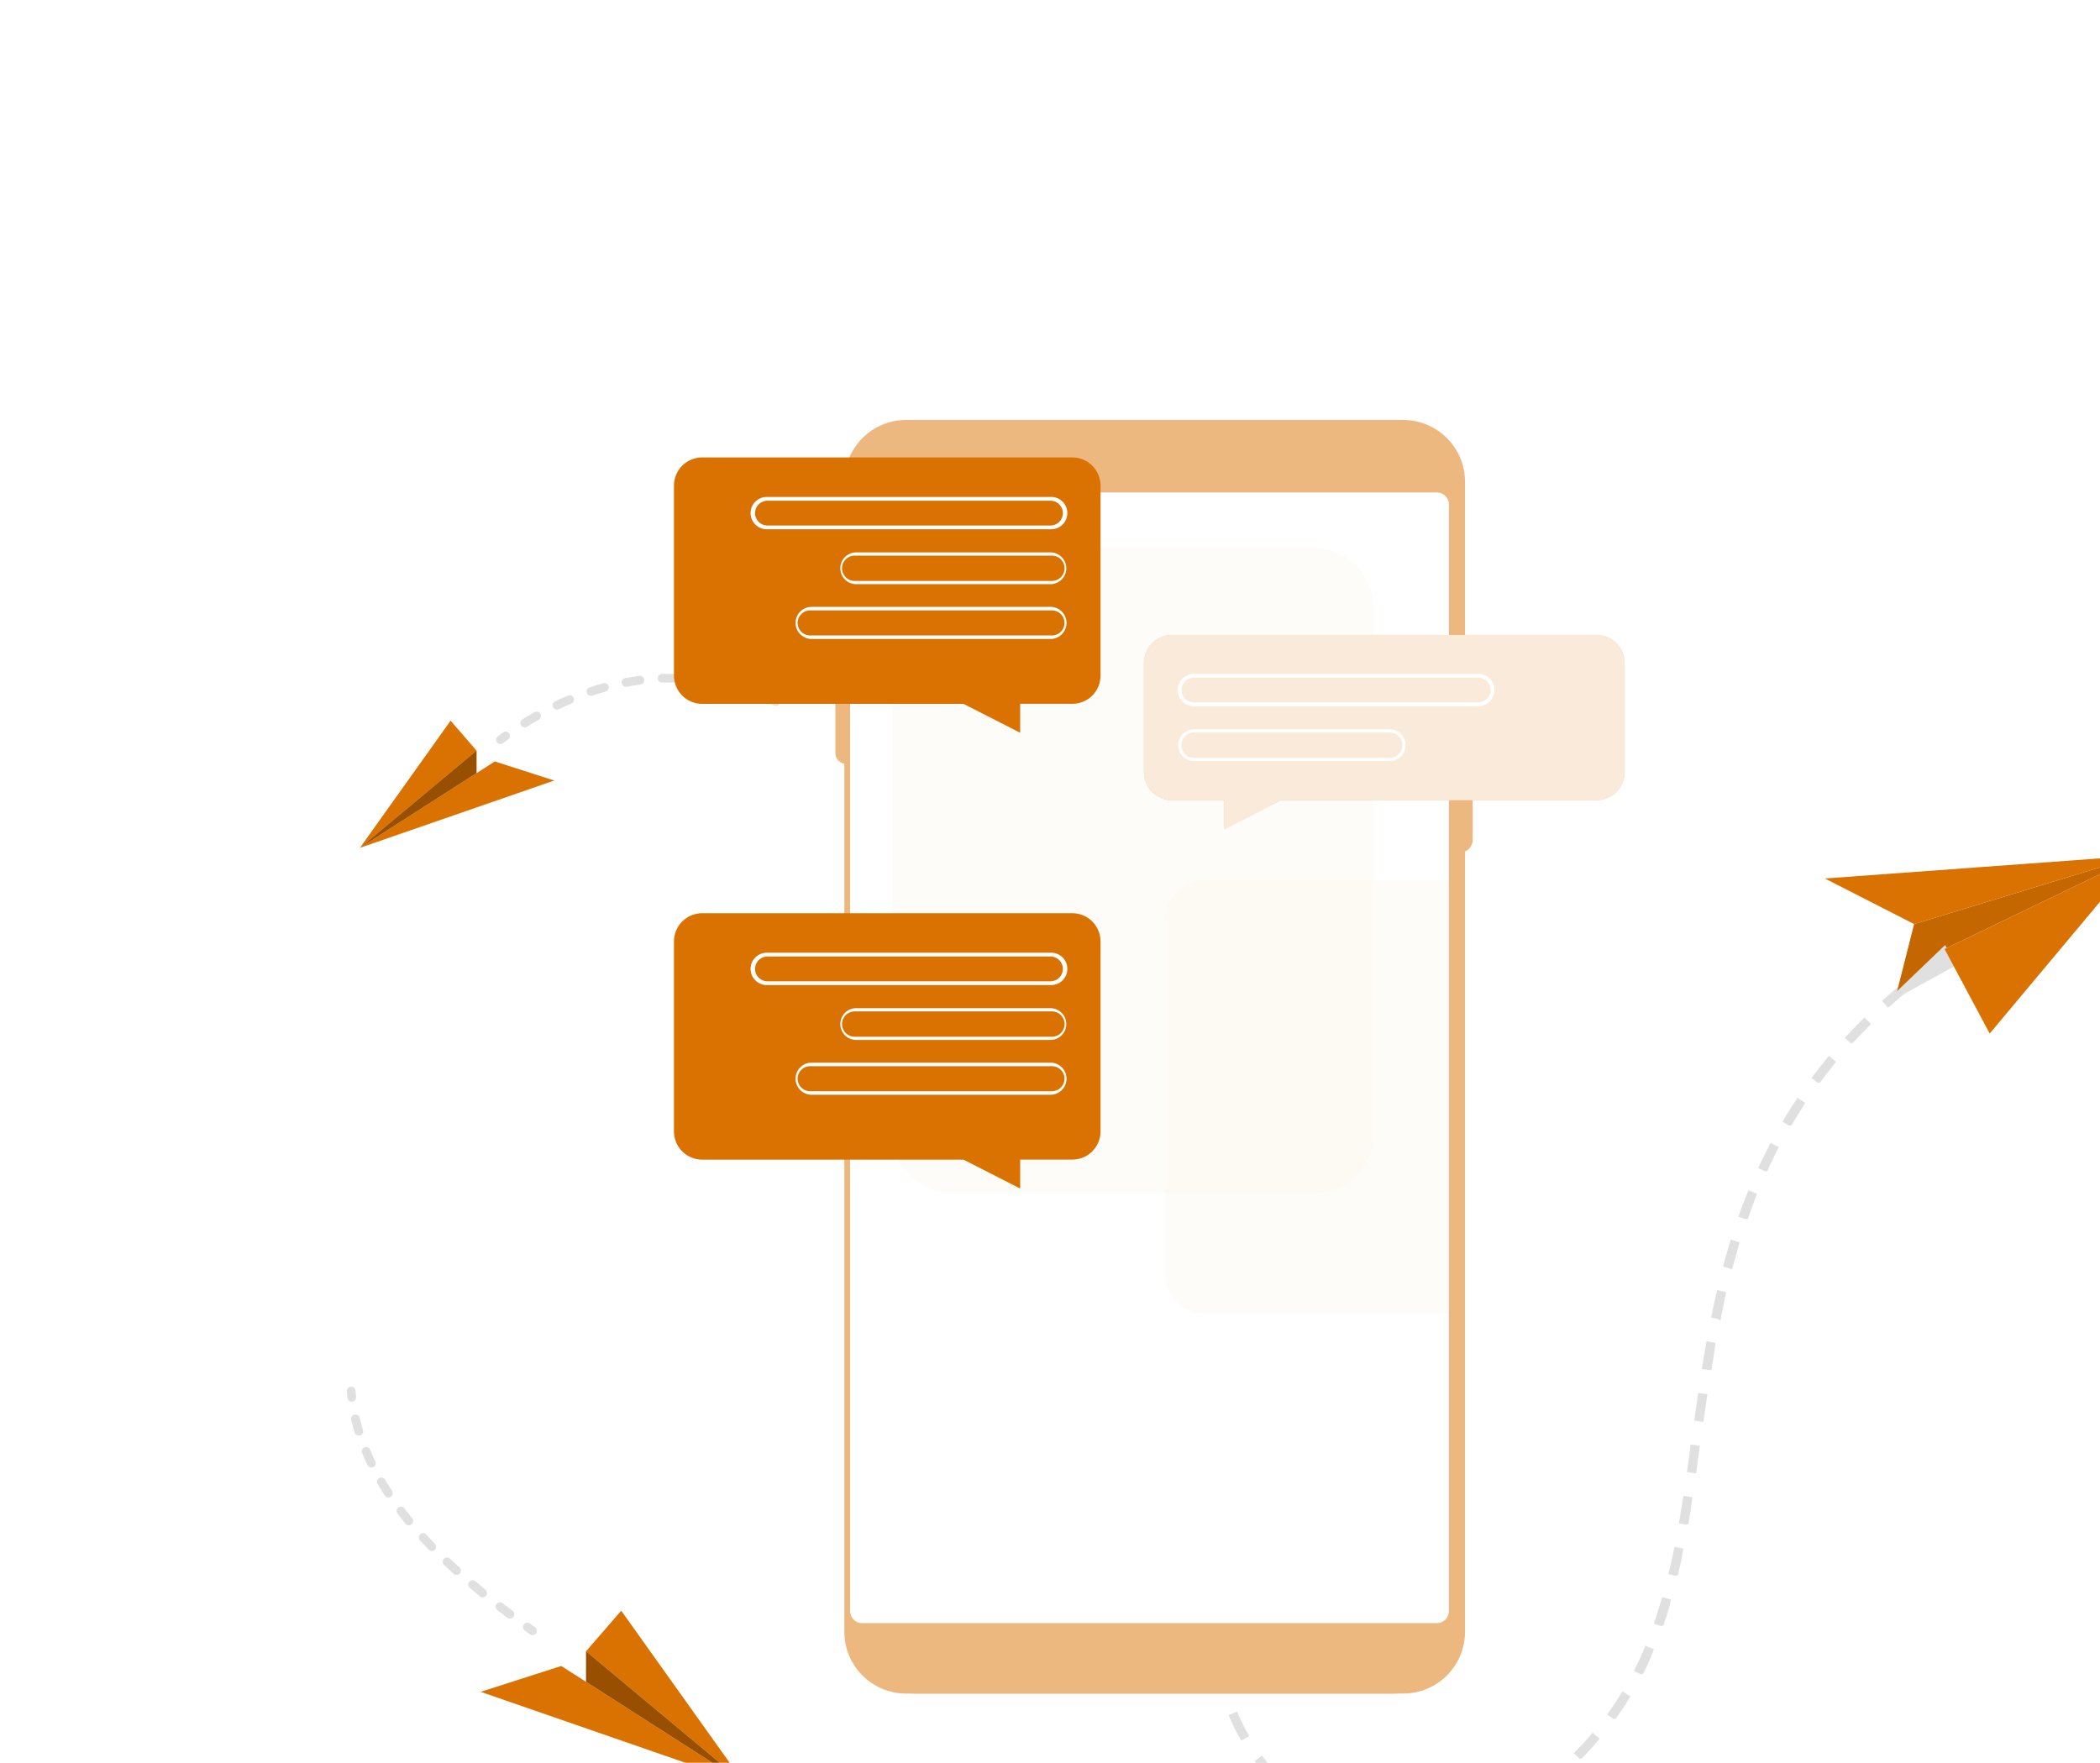 <svg width="430" height="361" viewBox="0 0 430 361" fill="none" xmlns="http://www.w3.org/2000/svg">
<g filter="url(#filter0_dddd_1720_8650)">
<path d="M187.777 233.365L186.929 233.088C187.168 232.335 187.44 231.567 187.717 230.811L188.563 231.115C188.286 231.871 188.021 232.623 187.777 233.365Z" fill="#E0E0E0" stroke="#E0E0E0"/>
<path d="M241.236 290.97L240.884 290.143C242.295 289.542 243.688 288.804 245.062 288.023L245.514 288.808C244.091 289.597 242.656 290.326 241.236 290.97ZM235.615 293.067C234.084 293.526 232.531 293.901 230.96 294.191L230.804 293.306C232.339 293.023 233.857 292.654 235.35 292.202L235.615 293.067ZM250.483 285.608L249.963 284.878C251.21 283.982 252.451 283.01 253.672 281.994L254.254 282.685C253.054 283.691 251.785 284.688 250.516 285.594L250.483 285.608ZM225.028 294.857C223.432 294.92 221.834 294.888 220.243 294.759L220.314 293.856C221.868 293.98 223.427 294.015 224.985 293.962L225.028 294.857ZM258.62 278.621L257.971 277.986C259.064 276.881 260.147 275.755 261.167 274.539L261.845 275.122C260.844 276.318 259.752 277.487 258.653 278.607L258.62 278.621ZM214.284 293.833C212.732 293.464 211.205 292.997 209.713 292.433L210.032 291.593C211.498 292.139 212.997 292.593 214.52 292.951L214.284 293.833ZM265.515 270.496L264.785 269.973C265.694 268.713 266.568 267.402 267.391 266.06L268.156 266.542C267.4 267.855 266.508 269.186 265.593 270.463L265.515 270.496ZM204.297 289.907C202.905 289.124 201.565 288.255 200.282 287.305L200.82 286.581C202.069 287.509 203.375 288.358 204.731 289.123L204.297 289.907ZM271.045 261.336L270.237 260.938C270.95 259.553 271.579 258.125 272.199 256.675L273.026 257.026C272.477 258.458 271.819 259.912 271.122 261.303L271.045 261.336ZM275.136 251.461L274.284 251.173C274.79 249.732 275.24 248.159 275.696 246.661L276.557 246.907C276.222 248.444 275.715 249.976 275.213 251.428L275.136 251.461ZM195.767 283.379C194.642 282.242 193.585 281.039 192.603 279.776L193.318 279.224C194.275 280.457 195.303 281.633 196.396 282.746L195.767 283.379ZM278.114 241.174L277.23 240.965C277.62 239.496 277.931 237.903 278.251 236.36L279.132 236.531C278.855 238.083 278.52 239.62 278.158 241.156L278.114 241.174ZM189.34 274.782C188.578 273.432 187.89 272.042 187.278 270.618L187.227 270.497L188.054 270.144L188.11 270.276C188.704 271.669 189.374 273.028 190.118 274.346L189.34 274.782ZM280.232 230.707L279.345 230.551C279.611 229.004 279.876 227.457 280.117 225.882L281 226.027C280.803 227.583 280.547 229.152 280.276 230.688L280.232 230.707ZM186.15 264.609L185.283 264.836C184.868 263.298 184.534 261.74 184.283 260.167L185.172 260.022C185.432 261.562 185.773 263.087 186.194 264.591L186.15 264.609ZM281.877 220.167L280.988 220.038C281.211 218.483 281.435 216.929 281.604 215.371L282.494 215.5L281.877 220.167ZM184.576 254.191L183.682 254.234C183.611 252.661 183.628 251.051 183.704 249.455L184.598 249.504C184.579 251.05 184.563 252.633 184.631 254.168L184.576 254.191ZM283.361 209.618L282.472 209.489L283.144 204.798L284.033 204.927L283.361 209.618ZM185.201 243.644L184.307 243.503C184.557 241.95 184.862 240.374 185.231 238.822L186.104 239.037C185.813 240.555 185.498 242.109 185.289 243.697L185.201 243.644ZM284.932 199.058L284.038 198.918C284.288 197.365 284.561 195.802 284.837 194.251L285.725 194.407C285.512 195.957 285.24 197.519 284.997 199.057L284.932 199.058ZM286.835 188.604L285.949 188.421C286.268 186.878 286.614 185.336 286.972 183.79L287.84 183.993C287.536 185.521 287.229 187.072 286.918 188.647L286.835 188.604ZM289.283 178.269L288.412 178.028C288.834 176.48 289.276 174.95 289.726 173.468L290.595 173.736C290.205 175.205 289.759 176.725 289.315 178.282L289.283 178.269ZM292.445 168.139L291.598 167.835C292.121 166.309 292.709 164.847 293.291 163.4L294.125 163.735C293.607 165.18 293.05 166.656 292.509 168.137L292.445 168.139ZM296.477 158.341L295.663 157.958C296.352 156.518 297.046 155.088 297.758 153.703L298.549 154.122C297.907 155.49 297.149 156.921 296.542 158.339L296.477 158.341ZM301.439 148.98L300.672 148.526C301.474 147.167 302.33 145.812 303.205 144.501L303.953 145.003C303.149 146.297 302.316 147.643 301.504 148.979L301.439 148.98ZM307.338 140.198L306.625 139.655C307.565 138.407 308.55 137.14 309.558 135.929L310.254 136.492C309.311 137.702 308.332 138.953 307.403 140.196L307.338 140.198ZM314.125 132.092L313.464 131.488C314.533 130.329 315.645 129.177 316.76 128.063L317.398 128.704C316.329 129.772 315.258 130.958 314.176 132.058L314.125 132.092ZM321.671 124.667L321.073 123.997C322.238 122.939 323.451 121.901 324.672 120.885L325.242 121.581C324.077 122.546 322.881 123.591 321.722 124.632L321.671 124.667Z" fill="#E0E0E0" stroke="#E0E0E0"/>
<path d="M330.082 117.739L329.54 117.019L331.474 115.595L332.005 116.32L330.082 117.739Z" fill="#E0E0E0" stroke="#E0E0E0"/>
<path d="M326.937 108.234L323.233 122.869L333.168 113.344L372.909 94.201L326.937 108.234Z" fill="#D97200"/>
<path opacity="0.1" d="M326.937 108.234L323.233 122.869L333.168 113.344L372.909 94.201L326.937 108.234Z" fill="black"/>
<path d="M334.886 116.484L323.231 122.86L333.165 113.334L334.886 116.484Z" fill="#E0E0E0" stroke="#E0E0E0"/>
<path d="M333.171 113.34L372.912 94.197L342.415 130.653L333.171 113.34Z" fill="#D97200"/>
<path d="M326.939 108.231L308.666 98.898L372.911 94.198L326.939 108.231Z" fill="#D97200"/>
<path d="M87.375 284.147L49.92 260.16L33.424 265.455L87.375 284.147Z" fill="#D97200"/>
<path d="M87.375 284.143L55.003 257.145L62.202 248.84L87.375 284.143Z" fill="#D97200"/>
<path d="M55.003 257.145V263.414L87.375 284.142L55.003 257.145Z" fill="#D97200"/>
<path opacity="0.3" d="M55.003 257.145V263.414L87.375 284.142L55.003 257.145Z" fill="black"/>
<path d="M8.696 92.621L36.322 74.93L48.488 78.835L8.696 92.621Z" fill="#D97200"/>
<path d="M8.696 92.623L32.576 72.709L27.264 66.582L8.696 92.623Z" fill="#D97200"/>
<path d="M32.576 72.707V77.329L8.696 92.621L32.576 72.707Z" fill="#D97200"/>
<path opacity="0.3" d="M32.576 72.707V77.329L8.696 92.621L32.576 72.707Z" fill="black"/>
<path d="M37.464 71.37C37.655 71.37 37.842 71.308 37.995 71.193C38.34 70.927 38.694 70.671 39.048 70.414C39.144 70.346 39.224 70.26 39.286 70.161C39.348 70.062 39.389 69.952 39.408 69.836C39.427 69.721 39.423 69.603 39.396 69.49C39.37 69.376 39.321 69.269 39.252 69.174C39.184 69.08 39.097 69 38.998 68.939C38.898 68.878 38.788 68.837 38.673 68.819C38.558 68.801 38.44 68.806 38.327 68.834C38.213 68.861 38.107 68.911 38.013 68.979C37.649 69.236 37.286 69.502 36.932 69.776C36.784 69.888 36.674 70.043 36.618 70.221C36.563 70.398 36.565 70.588 36.623 70.765C36.682 70.941 36.795 71.094 36.946 71.203C37.096 71.312 37.278 71.37 37.464 71.37Z" fill="#E0E0E0"/>
<path d="M42.45 67.953C42.615 67.954 42.778 67.907 42.919 67.82C43.704 67.324 44.501 66.846 45.309 66.386C45.514 66.268 45.663 66.075 45.725 65.847C45.786 65.62 45.755 65.377 45.637 65.173C45.52 64.968 45.326 64.819 45.099 64.758C44.871 64.696 44.628 64.728 44.424 64.845C43.592 65.323 42.777 65.81 41.971 66.315C41.807 66.416 41.681 66.569 41.612 66.749C41.542 66.928 41.533 67.126 41.587 67.311C41.64 67.497 41.752 67.66 41.906 67.775C42.06 67.891 42.248 67.954 42.441 67.953H42.45ZM49.028 64.323C49.161 64.324 49.291 64.293 49.409 64.234C50.242 63.836 51.1 63.446 51.942 63.092C52.053 63.05 52.155 62.985 52.241 62.903C52.327 62.82 52.395 62.721 52.442 62.612C52.489 62.502 52.513 62.384 52.513 62.265C52.513 62.146 52.489 62.028 52.443 61.918C52.397 61.809 52.328 61.709 52.243 61.627C52.157 61.544 52.055 61.479 51.944 61.437C51.833 61.394 51.714 61.375 51.595 61.379C51.476 61.383 51.359 61.412 51.251 61.463C50.365 61.835 49.48 62.224 48.648 62.64C48.468 62.727 48.322 62.873 48.236 63.053C48.149 63.233 48.126 63.438 48.17 63.633C48.214 63.828 48.323 64.002 48.479 64.127C48.635 64.253 48.828 64.322 49.028 64.323ZM55.988 61.498C56.084 61.496 56.179 61.481 56.271 61.454C57.157 61.162 58.042 60.887 58.928 60.639C59.049 60.617 59.164 60.571 59.266 60.502C59.368 60.433 59.454 60.343 59.52 60.239C59.585 60.135 59.628 60.018 59.646 59.897C59.664 59.775 59.657 59.651 59.624 59.532C59.591 59.414 59.534 59.303 59.456 59.208C59.378 59.113 59.282 59.035 59.172 58.979C59.062 58.923 58.942 58.891 58.819 58.884C58.697 58.877 58.574 58.896 58.459 58.939C57.573 59.187 56.626 59.47 55.722 59.772C55.611 59.807 55.508 59.865 55.419 59.941C55.33 60.018 55.257 60.111 55.204 60.215C55.152 60.32 55.12 60.434 55.112 60.551C55.103 60.668 55.118 60.785 55.156 60.896C55.213 61.066 55.321 61.215 55.465 61.323C55.609 61.43 55.782 61.491 55.962 61.498H55.988ZM88.281 61.321C88.467 61.321 88.649 61.262 88.8 61.152C88.951 61.042 89.064 60.888 89.122 60.71C89.195 60.488 89.177 60.246 89.073 60.037C88.968 59.828 88.785 59.669 88.564 59.594C87.678 59.285 86.74 59.01 85.828 58.709C85.716 58.678 85.598 58.669 85.483 58.684C85.367 58.698 85.256 58.736 85.155 58.793C85.054 58.851 84.965 58.928 84.893 59.02C84.822 59.111 84.769 59.217 84.739 59.329C84.708 59.441 84.699 59.558 84.714 59.674C84.728 59.789 84.765 59.901 84.823 60.002C84.88 60.103 84.957 60.192 85.049 60.263C85.141 60.334 85.246 60.387 85.359 60.418C86.244 60.666 87.129 60.931 88.015 61.224C88.088 61.27 88.169 61.303 88.254 61.321H88.281ZM63.258 59.612H63.426C64.311 59.444 65.25 59.293 66.153 59.178C66.269 59.163 66.382 59.125 66.483 59.067C66.585 59.008 66.674 58.93 66.745 58.837C66.817 58.745 66.87 58.639 66.9 58.525C66.931 58.412 66.939 58.294 66.923 58.178C66.908 58.061 66.87 57.949 66.812 57.848C66.754 57.746 66.676 57.657 66.583 57.585C66.49 57.514 66.384 57.461 66.27 57.431C66.157 57.4 66.039 57.392 65.923 57.407C64.984 57.531 64.037 57.682 63.098 57.859C62.863 57.88 62.647 57.994 62.495 58.175C62.344 58.356 62.271 58.589 62.292 58.824C62.314 59.059 62.427 59.276 62.608 59.427C62.789 59.578 63.023 59.651 63.258 59.63V59.612ZM80.967 59.47C81.083 59.48 81.2 59.467 81.311 59.432C81.422 59.396 81.526 59.34 81.615 59.264C81.704 59.189 81.778 59.097 81.831 58.993C81.885 58.89 81.918 58.776 81.927 58.66C81.937 58.544 81.924 58.427 81.889 58.316C81.853 58.204 81.796 58.101 81.721 58.012C81.646 57.923 81.554 57.849 81.45 57.796C81.347 57.742 81.234 57.709 81.117 57.7C80.179 57.54 79.222 57.398 78.275 57.292C78.04 57.265 77.804 57.333 77.619 57.48C77.434 57.627 77.315 57.841 77.288 58.076C77.261 58.311 77.328 58.547 77.475 58.732C77.622 58.917 77.836 59.036 78.071 59.063C78.957 59.169 79.904 59.302 80.816 59.462L80.967 59.47ZM70.678 58.771C71.563 58.771 72.528 58.771 73.449 58.771C73.684 58.771 73.909 58.678 74.075 58.512C74.241 58.346 74.335 58.12 74.335 57.886C74.335 57.651 74.241 57.425 74.075 57.259C73.909 57.093 73.684 57 73.449 57C72.484 57 71.537 57 70.58 57C70.346 57 70.12 57.093 69.954 57.259C69.788 57.425 69.695 57.651 69.695 57.886C69.695 58.12 69.788 58.346 69.954 58.512C70.12 58.678 70.346 58.771 70.58 58.771H70.678Z" fill="#E0E0E0"/>
<path d="M93.858 63.562C94.058 63.561 94.252 63.492 94.408 63.367C94.563 63.242 94.672 63.067 94.716 62.872C94.761 62.677 94.737 62.473 94.651 62.293C94.564 62.112 94.419 61.967 94.239 61.88L93.008 61.322C92.902 61.275 92.787 61.249 92.671 61.246C92.554 61.244 92.439 61.264 92.33 61.306C92.222 61.348 92.122 61.41 92.038 61.491C91.954 61.571 91.886 61.667 91.839 61.773C91.792 61.88 91.766 61.995 91.764 62.111C91.761 62.227 91.781 62.343 91.823 62.451C91.865 62.56 91.928 62.659 92.008 62.743C92.088 62.828 92.184 62.895 92.291 62.942C92.689 63.111 93.088 63.297 93.486 63.482C93.603 63.536 93.73 63.563 93.858 63.562Z" fill="#E0E0E0"/>
<path d="M44.069 253.847C44.256 253.845 44.438 253.785 44.588 253.675C44.738 253.564 44.85 253.409 44.907 253.231C44.964 253.054 44.963 252.862 44.905 252.685C44.847 252.508 44.734 252.353 44.583 252.244L43.503 251.474C43.409 251.404 43.302 251.354 43.188 251.326C43.075 251.299 42.957 251.293 42.841 251.311C42.726 251.329 42.615 251.369 42.515 251.43C42.415 251.49 42.328 251.57 42.259 251.664C42.19 251.758 42.139 251.865 42.112 251.978C42.084 252.092 42.078 252.21 42.096 252.325C42.114 252.441 42.154 252.552 42.215 252.652C42.275 252.752 42.355 252.839 42.449 252.908L43.529 253.687C43.687 253.798 43.877 253.854 44.069 253.847Z" fill="#E0E0E0"/>
<path d="M39.429 250.463C39.566 250.463 39.702 250.431 39.825 250.369C39.948 250.308 40.055 250.219 40.137 250.109C40.278 249.921 40.339 249.685 40.306 249.452C40.272 249.22 40.148 249.01 39.96 248.869L37.862 247.275C37.675 247.149 37.447 247.098 37.225 247.134C37.002 247.169 36.802 247.289 36.664 247.467C36.526 247.645 36.462 247.87 36.483 248.094C36.505 248.318 36.612 248.526 36.782 248.674C37.481 249.214 38.181 249.754 38.898 250.286C39.051 250.401 39.237 250.463 39.429 250.463ZM33.859 246.115C34.041 246.114 34.218 246.057 34.366 245.951C34.514 245.846 34.626 245.698 34.687 245.527C34.748 245.356 34.754 245.17 34.706 244.995C34.658 244.82 34.557 244.664 34.417 244.548L32.39 242.866C32.303 242.779 32.2 242.712 32.086 242.668C31.972 242.623 31.85 242.603 31.728 242.608C31.606 242.613 31.486 242.644 31.376 242.697C31.266 242.751 31.169 242.827 31.09 242.92C31.01 243.013 30.951 243.122 30.916 243.239C30.881 243.356 30.871 243.479 30.886 243.6C30.901 243.722 30.94 243.839 31.003 243.944C31.065 244.049 31.148 244.14 31.247 244.212C31.92 244.787 32.611 245.354 33.302 245.92C33.46 246.047 33.657 246.116 33.859 246.115ZM28.494 241.52C28.673 241.521 28.848 241.468 28.997 241.367C29.145 241.267 29.26 241.124 29.325 240.957C29.39 240.79 29.403 240.607 29.362 240.432C29.321 240.258 29.229 240.1 29.096 239.979C28.441 239.386 27.794 238.793 27.166 238.208C27.083 238.125 26.985 238.059 26.877 238.014C26.769 237.969 26.654 237.946 26.537 237.946C26.42 237.946 26.304 237.969 26.196 238.014C26.088 238.059 25.991 238.125 25.908 238.208C25.743 238.374 25.651 238.599 25.651 238.832C25.651 239.066 25.743 239.291 25.908 239.457C26.555 240.068 27.201 240.67 27.865 241.272C28.034 241.434 28.26 241.523 28.494 241.52ZM23.411 236.614C23.642 236.616 23.865 236.527 24.031 236.366C24.196 236.201 24.288 235.976 24.288 235.742C24.288 235.508 24.196 235.284 24.031 235.118C23.42 234.48 22.818 233.843 22.26 233.205C22.098 233.05 21.882 232.962 21.657 232.96C21.432 232.957 21.215 233.041 21.049 233.193C20.883 233.345 20.782 233.555 20.765 233.779C20.748 234.003 20.817 234.226 20.959 234.401C21.552 235.056 22.163 235.702 22.782 236.349C22.864 236.432 22.962 236.499 23.07 236.545C23.178 236.59 23.294 236.614 23.411 236.614ZM18.709 231.355C18.916 231.355 19.117 231.283 19.276 231.151C19.366 231.077 19.441 230.987 19.496 230.884C19.552 230.781 19.586 230.669 19.597 230.553C19.609 230.437 19.597 230.32 19.564 230.208C19.53 230.096 19.474 229.993 19.4 229.903C18.842 229.221 18.302 228.539 17.78 227.848C17.634 227.673 17.426 227.561 17.199 227.535C16.973 227.51 16.745 227.573 16.563 227.711C16.382 227.849 16.261 228.052 16.225 228.277C16.189 228.502 16.242 228.732 16.372 228.92C16.903 229.628 17.461 230.328 18.028 231.027C18.11 231.129 18.214 231.211 18.332 231.267C18.45 231.324 18.579 231.354 18.709 231.355ZM14.53 225.661C14.689 225.661 14.845 225.618 14.981 225.537C15.118 225.456 15.23 225.339 15.306 225.2C15.382 225.06 15.419 224.903 15.414 224.744C15.408 224.586 15.36 224.431 15.274 224.298C14.796 223.572 14.335 222.828 13.893 222.084C13.841 221.971 13.767 221.87 13.675 221.788C13.582 221.705 13.474 221.643 13.356 221.605C13.238 221.568 13.113 221.555 12.99 221.569C12.867 221.582 12.748 221.621 12.641 221.683C12.534 221.746 12.441 221.83 12.368 221.93C12.296 222.03 12.245 222.145 12.219 222.266C12.194 222.387 12.194 222.513 12.22 222.634C12.246 222.755 12.297 222.869 12.37 222.97C12.821 223.74 13.299 224.51 13.786 225.254C13.866 225.379 13.976 225.481 14.106 225.553C14.236 225.624 14.382 225.661 14.53 225.661ZM11.05 219.525C11.182 219.521 11.311 219.491 11.431 219.437C11.537 219.386 11.631 219.316 11.709 219.229C11.787 219.142 11.848 219.04 11.886 218.93C11.925 218.82 11.941 218.703 11.935 218.586C11.928 218.469 11.898 218.355 11.847 218.25C11.466 217.462 11.112 216.665 10.785 215.877C10.74 215.77 10.674 215.672 10.592 215.59C10.509 215.507 10.411 215.442 10.304 215.398C10.196 215.353 10.081 215.331 9.964 215.331C9.848 215.331 9.732 215.354 9.625 215.399C9.517 215.444 9.419 215.509 9.337 215.592C9.255 215.674 9.19 215.772 9.145 215.88C9.101 215.988 9.078 216.103 9.078 216.22C9.079 216.336 9.102 216.451 9.147 216.559C9.483 217.374 9.855 218.197 10.253 219.02C10.325 219.171 10.438 219.298 10.579 219.388C10.72 219.477 10.883 219.525 11.05 219.525ZM8.482 212.955C8.568 212.968 8.654 212.968 8.739 212.955C8.961 212.886 9.147 212.732 9.257 212.526C9.366 212.321 9.39 212.08 9.324 211.857C9.076 211.025 8.845 210.184 8.651 209.351C8.597 209.122 8.454 208.924 8.254 208.801C8.054 208.677 7.813 208.638 7.584 208.692C7.355 208.746 7.157 208.888 7.033 209.089C6.909 209.289 6.87 209.53 6.924 209.759C7.128 210.644 7.367 211.53 7.632 212.415C7.702 212.581 7.821 212.721 7.973 212.818C8.125 212.914 8.303 212.962 8.482 212.955Z" fill="#E0E0E0"/>
<path d="M7.032 206.05H7.147C7.38 206.019 7.59 205.897 7.733 205.711C7.876 205.525 7.939 205.291 7.909 205.058C7.856 204.633 7.811 204.173 7.776 203.774C7.755 203.539 7.641 203.323 7.46 203.171C7.279 203.02 7.046 202.947 6.811 202.968C6.576 202.99 6.359 203.103 6.208 203.284C6.057 203.465 5.984 203.699 6.005 203.934C6.049 204.385 6.102 204.819 6.155 205.279C6.183 205.492 6.288 205.688 6.449 205.829C6.61 205.971 6.817 206.049 7.032 206.05Z" fill="#E0E0E0"/>
<path d="M222.321 5H122.657C115.665 5 109.998 10.667 109.998 17.659V253.151C109.998 260.142 115.665 265.809 122.657 265.809H222.321C229.312 265.809 234.979 260.142 234.979 253.151V17.659C234.979 10.667 229.312 5 222.321 5Z" fill="#ECB880"/>
<path d="M233.905 49.484H232.767C231.301 49.484 230.113 50.672 230.113 52.138V90.955C230.113 92.421 231.301 93.609 232.767 93.609H233.905C235.371 93.609 236.559 92.421 236.559 90.955V52.138C236.559 50.672 235.371 49.484 233.905 49.484Z" fill="#ECB880"/>
<path d="M110.254 58.137H108.297C107.058 58.137 106.053 59.142 106.053 60.381V73.192C106.053 74.432 107.058 75.437 108.297 75.437H110.254C111.493 75.437 112.498 74.432 112.498 73.192V60.381C112.498 59.142 111.493 58.137 110.254 58.137Z" fill="#ECB880"/>
<path d="M220.212 5H120.547C113.556 5 107.889 10.667 107.889 17.659V253.151C107.889 260.142 113.556 265.809 120.547 265.809H220.212C227.203 265.809 232.87 260.142 232.87 253.151V17.659C232.87 10.667 227.203 5 220.212 5Z" fill="#ECB880"/>
<path d="M229.222 19.848H111.528C110.168 19.848 109.066 20.95 109.066 22.309V248.927C109.066 250.286 110.168 251.388 111.528 251.388H229.222C230.581 251.388 231.683 250.286 231.683 248.927V22.309C231.683 20.95 230.581 19.848 229.222 19.848Z" fill="white"/>
<path opacity="0.05" d="M204.202 31.238H129.799C123.157 31.238 117.773 36.622 117.773 43.263V151.289C117.773 157.931 123.157 163.314 129.799 163.314H204.202C210.843 163.314 216.227 157.931 216.227 151.289V43.263C216.227 36.622 210.843 31.238 204.202 31.238Z" fill="#ECB880"/>
<path opacity="0.05" d="M181.667 99.203C180.606 99.203 179.555 99.412 178.574 99.818C177.594 100.224 176.703 100.82 175.953 101.57C175.202 102.32 174.607 103.211 174.201 104.192C173.795 105.172 173.586 106.223 173.586 107.284V179.908C173.585 180.97 173.793 182.021 174.199 183.003C174.604 183.984 175.199 184.876 175.95 185.627C176.7 186.378 177.592 186.974 178.573 187.381C179.554 187.787 180.605 187.997 181.667 187.997H231.699V99.203H181.667Z" fill="#ECB880"/>
<path d="M154.571 12.672H78.78C78.021 12.671 77.269 12.82 76.567 13.11C75.865 13.4 75.228 13.825 74.691 14.363C74.154 14.899 73.728 15.537 73.438 16.239C73.148 16.941 72.999 17.693 73 18.452V57.357C73 58.116 73.15 58.868 73.44 59.569C73.731 60.27 74.156 60.908 74.693 61.444C75.23 61.981 75.867 62.407 76.568 62.697C77.269 62.988 78.021 63.137 78.78 63.137H132.292L143.892 69.054V63.129H154.587C156.115 63.125 157.58 62.515 158.661 61.434C159.741 60.352 160.349 58.886 160.351 57.357V18.452C160.351 16.919 159.742 15.449 158.658 14.365C157.574 13.281 156.104 12.672 154.571 12.672Z" fill="#D97200"/>
<path d="M154.571 106.008H78.78C78.021 106.007 77.269 106.156 76.567 106.446C75.865 106.736 75.228 107.161 74.691 107.698C74.154 108.235 73.728 108.873 73.438 109.575C73.148 110.276 72.999 111.029 73 111.788V150.693C73 151.452 73.15 152.204 73.44 152.905C73.731 153.606 74.156 154.244 74.693 154.78C75.23 155.317 75.867 155.743 76.568 156.033C77.269 156.324 78.021 156.473 78.78 156.473H132.292L143.892 162.39V156.465H154.587C156.115 156.461 157.58 155.851 158.661 154.77C159.741 153.688 160.349 152.222 160.351 150.693V111.788C160.351 110.255 159.742 108.785 158.658 107.701C157.574 106.617 156.104 106.008 154.571 106.008Z" fill="#D97200"/>
<path d="M150.242 27.384H92C91.122 27.384 90.28 27.035 89.659 26.414C89.038 25.793 88.689 24.951 88.689 24.073C88.689 23.195 89.038 22.352 89.659 21.732C90.28 21.11 91.122 20.762 92 20.762H150.242C151.12 20.762 151.962 21.11 152.583 21.732C153.204 22.352 153.553 23.195 153.553 24.073C153.553 24.951 153.204 25.793 152.583 26.414C151.962 27.035 151.12 27.384 150.242 27.384ZM92 21.539C91.352 21.576 90.742 21.859 90.296 22.331C89.85 22.803 89.602 23.427 89.602 24.077C89.602 24.726 89.85 25.351 90.296 25.823C90.742 26.294 91.352 26.578 92 26.614H150.242C150.89 26.578 151.5 26.294 151.946 25.823C152.392 25.351 152.641 24.726 152.641 24.077C152.641 23.427 152.392 22.803 151.946 22.331C151.5 21.859 150.89 21.576 150.242 21.539H92Z" fill="white"/>
<path d="M150.242 120.72H92C91.122 120.72 90.28 120.371 89.659 119.75C89.038 119.129 88.689 118.287 88.689 117.409C88.689 116.53 89.038 115.688 89.659 115.067C90.28 114.446 91.122 114.098 92 114.098H150.242C151.12 114.098 151.962 114.446 152.583 115.067C153.204 115.688 153.553 116.53 153.553 117.409C153.553 118.287 153.204 119.129 152.583 119.75C151.962 120.371 151.12 120.72 150.242 120.72ZM92 114.875C91.352 114.912 90.742 115.195 90.296 115.667C89.85 116.139 89.602 116.763 89.602 117.413C89.602 118.062 89.85 118.687 90.296 119.158C90.742 119.63 91.352 119.913 92 119.95H150.242C150.89 119.913 151.5 119.63 151.946 119.158C152.392 118.687 152.641 118.062 152.641 117.413C152.641 116.763 152.392 116.139 151.946 115.667C151.5 115.195 150.89 114.912 150.242 114.875H92Z" fill="white"/>
<path d="M150.242 38.623H110.158C109.324 38.581 108.537 38.221 107.961 37.616C107.386 37.011 107.064 36.207 107.064 35.372C107.064 34.537 107.386 33.733 107.961 33.128C108.537 32.523 109.324 32.163 110.158 32.121H150.242C151.076 32.163 151.862 32.523 152.438 33.128C153.014 33.733 153.335 34.537 153.335 35.372C153.335 36.207 153.014 37.011 152.438 37.616C151.862 38.221 151.076 38.581 150.242 38.623ZM110.158 32.779C109.805 32.759 109.452 32.811 109.12 32.933C108.789 33.054 108.485 33.242 108.229 33.485C107.972 33.728 107.768 34.02 107.628 34.345C107.488 34.669 107.416 35.019 107.416 35.372C107.416 35.725 107.488 36.075 107.628 36.399C107.768 36.724 107.972 37.016 108.229 37.259C108.485 37.502 108.789 37.69 109.12 37.811C109.452 37.932 109.805 37.985 110.158 37.965H150.242C150.594 37.985 150.947 37.932 151.279 37.811C151.611 37.69 151.914 37.502 152.171 37.259C152.427 37.016 152.632 36.724 152.771 36.399C152.911 36.075 152.983 35.725 152.983 35.372C152.983 35.019 152.911 34.669 152.771 34.345C152.632 34.02 152.427 33.728 152.171 33.485C151.914 33.242 151.611 33.054 151.279 32.933C150.947 32.811 150.594 32.759 150.242 32.779H110.158Z" fill="white"/>
<path d="M150.242 131.959H110.158C109.324 131.917 108.537 131.557 107.961 130.952C107.386 130.346 107.064 129.543 107.064 128.708C107.064 127.873 107.386 127.069 107.961 126.464C108.537 125.859 109.324 125.498 110.158 125.457H150.242C151.076 125.498 151.862 125.859 152.438 126.464C153.014 127.069 153.335 127.873 153.335 128.708C153.335 129.543 153.014 130.346 152.438 130.952C151.862 131.557 151.076 131.917 150.242 131.959ZM110.158 126.114C109.805 126.095 109.452 126.147 109.12 126.269C108.789 126.39 108.485 126.578 108.229 126.821C107.972 127.064 107.768 127.356 107.628 127.681C107.488 128.005 107.416 128.355 107.416 128.708C107.416 129.061 107.488 129.411 107.628 129.735C107.768 130.06 107.972 130.352 108.229 130.595C108.485 130.838 108.789 131.025 109.12 131.147C109.452 131.268 109.805 131.321 110.158 131.301H150.242C150.594 131.321 150.947 131.268 151.279 131.147C151.611 131.025 151.914 130.838 152.171 130.595C152.427 130.352 152.632 130.06 152.771 129.735C152.911 129.411 152.983 129.061 152.983 128.708C152.983 128.355 152.911 128.005 152.771 127.681C152.632 127.356 152.427 127.064 152.171 126.821C151.914 126.578 151.611 126.39 151.279 126.269C150.947 126.147 150.594 126.095 150.242 126.114H110.158Z" fill="white"/>
<path d="M150.242 49.847H101.027C100.184 49.805 99.39 49.441 98.808 48.83C98.227 48.219 97.902 47.408 97.902 46.564C97.902 45.721 98.227 44.909 98.808 44.298C99.39 43.687 100.184 43.323 101.027 43.281H150.258C151.1 43.323 151.895 43.687 152.476 44.298C153.058 44.909 153.382 45.721 153.382 46.564C153.382 47.408 153.058 48.219 152.476 48.83C151.895 49.441 151.1 49.805 150.258 49.847H150.242ZM101.027 44.003C100.679 43.983 100.33 44.035 100.002 44.155C99.674 44.275 99.375 44.46 99.121 44.7C98.868 44.94 98.665 45.229 98.528 45.549C98.389 45.87 98.318 46.215 98.318 46.564C98.318 46.913 98.389 47.258 98.528 47.579C98.665 47.899 98.868 48.188 99.121 48.428C99.375 48.668 99.674 48.853 100.002 48.973C100.33 49.093 100.679 49.145 101.027 49.126H150.258C150.606 49.145 150.955 49.093 151.283 48.973C151.61 48.853 151.91 48.668 152.164 48.428C152.417 48.188 152.619 47.899 152.757 47.579C152.895 47.258 152.967 46.913 152.967 46.564C152.967 46.215 152.895 45.87 152.757 45.549C152.619 45.229 152.417 44.94 152.164 44.7C151.91 44.46 151.61 44.275 151.283 44.155C150.955 44.035 150.606 43.983 150.258 44.003H101.027Z" fill="white"/>
<path d="M150.242 143.179H101.027C100.184 143.137 99.39 142.773 98.808 142.162C98.227 141.551 97.902 140.74 97.902 139.896C97.902 139.053 98.227 138.241 98.808 137.63C99.39 137.019 100.184 136.655 101.027 136.613H150.258C151.1 136.655 151.895 137.019 152.476 137.63C153.058 138.241 153.382 139.053 153.382 139.896C153.382 140.74 153.058 141.551 152.476 142.162C151.895 142.773 151.1 143.137 150.258 143.179H150.242ZM101.027 137.335C100.679 137.315 100.33 137.367 100.002 137.487C99.674 137.607 99.375 137.792 99.121 138.032C98.868 138.272 98.665 138.561 98.528 138.881C98.389 139.202 98.318 139.547 98.318 139.896C98.318 140.245 98.389 140.59 98.528 140.911C98.665 141.231 98.868 141.52 99.121 141.76C99.375 142 99.674 142.185 100.002 142.305C100.33 142.425 100.679 142.477 101.027 142.457H150.258C150.606 142.477 150.955 142.425 151.283 142.305C151.61 142.185 151.91 142 152.164 141.76C152.417 141.52 152.619 141.231 152.757 140.911C152.895 140.59 152.967 140.245 152.967 139.896C152.967 139.547 152.895 139.202 152.757 138.881C152.619 138.561 152.417 138.272 152.164 138.032C151.91 137.792 151.61 137.607 151.283 137.487C150.955 137.367 150.606 137.315 150.258 137.335H101.027Z" fill="white"/>
<path d="M261.89 49.02H175.005C173.472 49.02 172.002 49.629 170.918 50.712C169.834 51.797 169.225 53.267 169.225 54.8V77.11C169.225 77.869 169.374 78.621 169.665 79.322C169.955 80.023 170.381 80.661 170.918 81.197C171.454 81.734 172.091 82.16 172.793 82.45C173.494 82.741 174.246 82.89 175.005 82.89H185.699V88.783L197.291 82.866H261.89C263.423 82.866 264.893 82.257 265.977 81.173C267.061 80.089 267.67 78.619 267.67 77.086V54.8C267.67 53.267 267.061 51.797 265.977 50.712C264.893 49.629 263.423 49.02 261.89 49.02Z" fill="#ECB880"/>
<path opacity="0.7" d="M261.89 49.02H175.005C173.472 49.02 172.002 49.629 170.918 50.712C169.834 51.797 169.225 53.267 169.225 54.8V77.11C169.225 77.869 169.374 78.621 169.665 79.322C169.955 80.023 170.381 80.661 170.918 81.197C171.454 81.734 172.091 82.16 172.793 82.45C173.494 82.741 174.246 82.89 175.005 82.89H185.699V88.783L197.291 82.866H261.89C263.423 82.866 264.893 82.257 265.977 81.173C267.061 80.089 267.67 78.619 267.67 77.086V54.8C267.67 53.267 267.061 51.797 265.977 50.712C264.893 49.629 263.423 49.02 261.89 49.02Z" fill="white"/>
<path d="M237.697 63.618H179.455C178.577 63.618 177.735 63.269 177.114 62.648C176.493 62.027 176.145 61.185 176.145 60.307C176.145 59.429 176.493 58.587 177.114 57.966C177.735 57.345 178.577 56.996 179.455 56.996H237.697C238.575 56.996 239.417 57.345 240.038 57.966C240.659 58.587 241.008 59.429 241.008 60.307C241.008 61.185 240.659 62.027 240.038 62.648C239.417 63.269 238.575 63.618 237.697 63.618ZM179.455 57.774C178.784 57.774 178.139 58.041 177.664 58.516C177.189 58.991 176.922 59.635 176.922 60.307C176.922 60.979 177.189 61.623 177.664 62.098C178.139 62.573 178.784 62.84 179.455 62.84H237.697C238.369 62.84 239.013 62.573 239.489 62.098C239.964 61.623 240.231 60.979 240.231 60.307C240.231 59.635 239.964 58.991 239.489 58.516C239.013 58.041 238.369 57.774 237.697 57.774H179.455Z" fill="white"/>
<path d="M219.571 74.849H179.487C178.626 74.849 177.8 74.507 177.191 73.898C176.582 73.289 176.24 72.463 176.24 71.602C176.24 70.741 176.582 69.915 177.191 69.306C177.8 68.698 178.626 68.356 179.487 68.356H219.571C220.432 68.356 221.258 68.698 221.867 69.306C222.476 69.915 222.818 70.741 222.818 71.602C222.818 72.463 222.476 73.289 221.867 73.898C221.258 74.507 220.432 74.849 219.571 74.849ZM179.487 69.005C178.798 69.005 178.137 69.278 177.65 69.766C177.163 70.253 176.89 70.913 176.89 71.602C176.89 72.291 177.163 72.952 177.65 73.439C178.137 73.926 178.798 74.2 179.487 74.2H219.571C220.26 74.2 220.92 73.926 221.407 73.439C221.895 72.952 222.168 72.291 222.168 71.602C222.168 70.913 221.895 70.253 221.407 69.766C220.92 69.278 220.26 69.005 219.571 69.005H179.487Z" fill="white"/>
</g>
<defs>
<filter id="filter0_dddd_1720_8650" x="0" y="0" width="429.912" height="360.387" filterUnits="userSpaceOnUse" color-interpolation-filters="sRGB">
<feFlood flood-opacity="0" result="BackgroundImageFix"/>
<feColorMatrix in="SourceAlpha" type="matrix" values="0 0 0 0 0 0 0 0 0 0 0 0 0 0 0 0 0 0 127 0" result="hardAlpha"/>
<feOffset dx="2" dy="3"/>
<feGaussianBlur stdDeviation="4"/>
<feColorMatrix type="matrix" values="0 0 0 0 0 0 0 0 0 0 0 0 0 0 0 0 0 0 0.1 0"/>
<feBlend mode="normal" in2="BackgroundImageFix" result="effect1_dropShadow_1720_8650"/>
<feColorMatrix in="SourceAlpha" type="matrix" values="0 0 0 0 0 0 0 0 0 0 0 0 0 0 0 0 0 0 127 0" result="hardAlpha"/>
<feOffset dx="9" dy="11"/>
<feGaussianBlur stdDeviation="7"/>
<feColorMatrix type="matrix" values="0 0 0 0 0 0 0 0 0 0 0 0 0 0 0 0 0 0 0.09 0"/>
<feBlend mode="normal" in2="effect1_dropShadow_1720_8650" result="effect2_dropShadow_1720_8650"/>
<feColorMatrix in="SourceAlpha" type="matrix" values="0 0 0 0 0 0 0 0 0 0 0 0 0 0 0 0 0 0 127 0" result="hardAlpha"/>
<feOffset dx="19" dy="24"/>
<feGaussianBlur stdDeviation="9.5"/>
<feColorMatrix type="matrix" values="0 0 0 0 0 0 0 0 0 0 0 0 0 0 0 0 0 0 0.05 0"/>
<feBlend mode="normal" in2="effect2_dropShadow_1720_8650" result="effect3_dropShadow_1720_8650"/>
<feColorMatrix in="SourceAlpha" type="matrix" values="0 0 0 0 0 0 0 0 0 0 0 0 0 0 0 0 0 0 127 0" result="hardAlpha"/>
<feOffset dx="35" dy="43"/>
<feGaussianBlur stdDeviation="11"/>
<feColorMatrix type="matrix" values="0 0 0 0 0 0 0 0 0 0 0 0 0 0 0 0 0 0 0.01 0"/>
<feBlend mode="normal" in2="effect3_dropShadow_1720_8650" result="effect4_dropShadow_1720_8650"/>
<feBlend mode="normal" in="SourceGraphic" in2="effect4_dropShadow_1720_8650" result="shape"/>
</filter>
</defs>
</svg>
